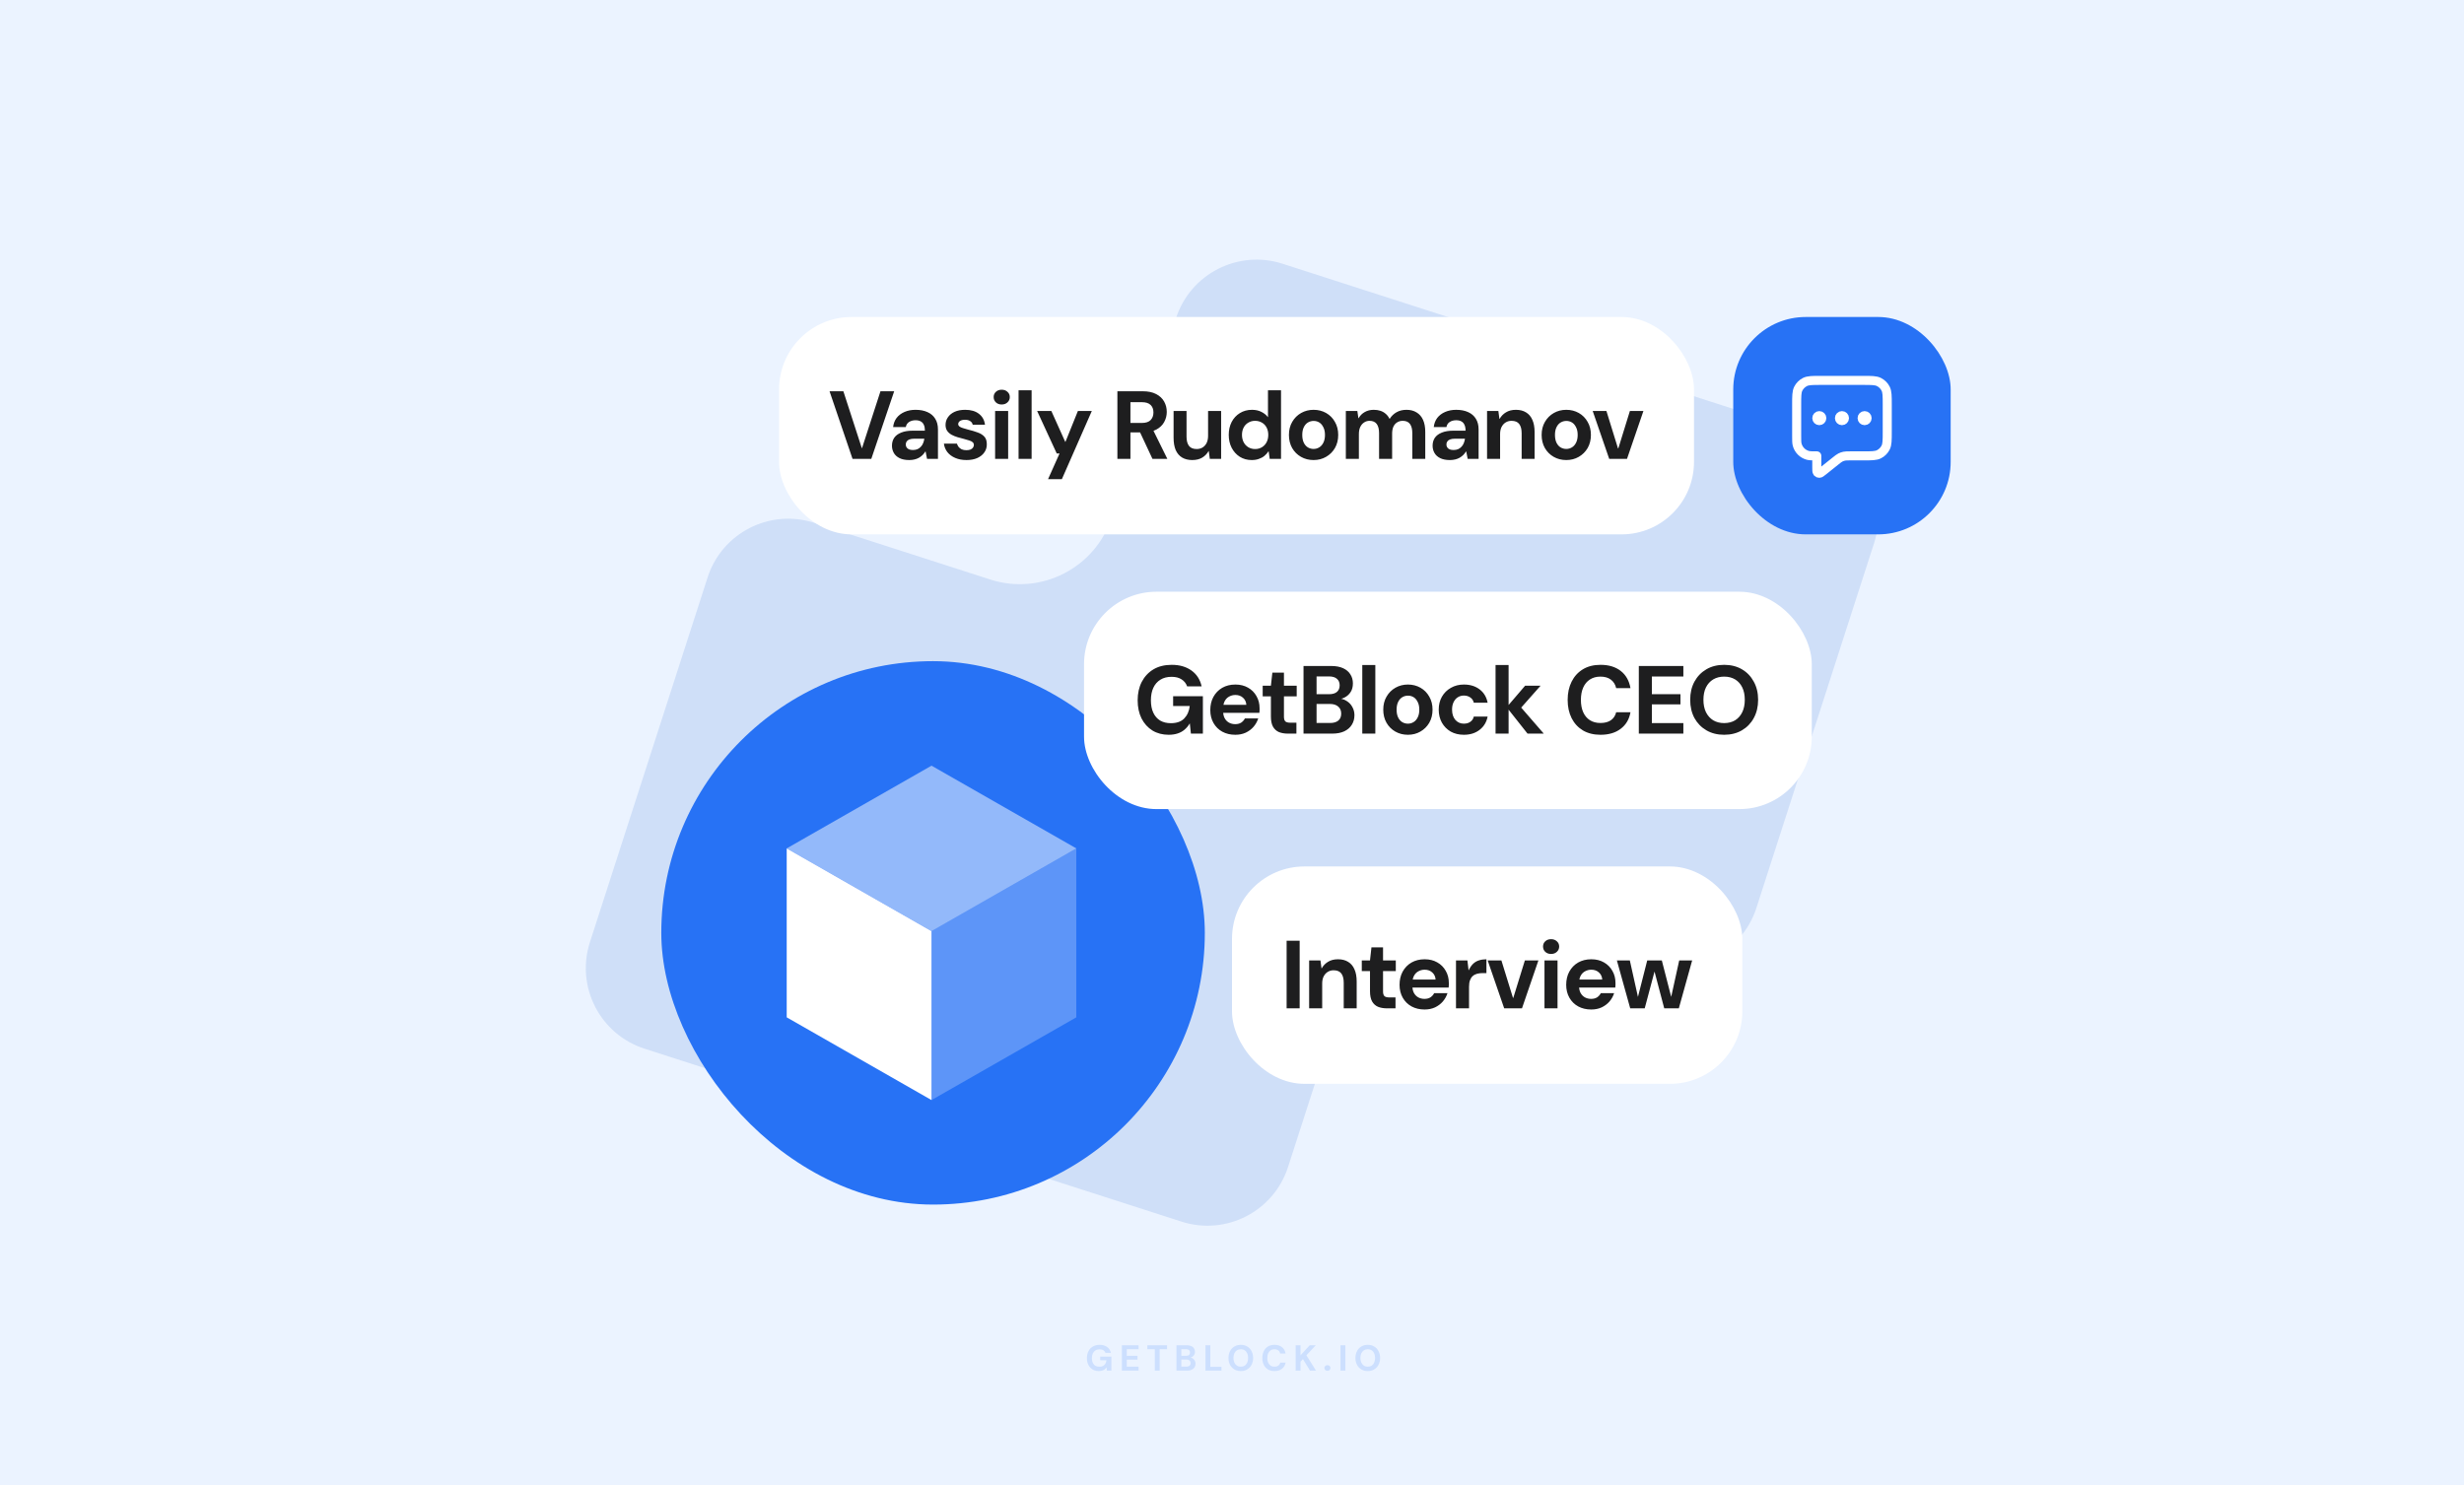 <svg width="816" height="492" viewBox="0 0 816 492" fill="none" xmlns="http://www.w3.org/2000/svg">
<rect width="816" height="492" fill="#EBF3FF"/>
<path fill-rule="evenodd" clip-rule="evenodd" d="M602.554 144.638C617.294 149.386 625.392 165.176 620.64 179.905L581.656 300.753C576.904 315.482 561.104 323.574 546.364 318.826L488.072 300.048C471.255 294.631 453.23 303.868 447.806 320.683L426.552 386.568C421.801 401.298 406 409.389 391.26 404.641L213.446 347.362C198.706 342.614 190.608 326.824 195.36 312.095L234.344 191.247C239.096 176.518 254.896 168.426 269.636 173.174L327.928 191.952C344.745 197.369 362.77 188.132 368.194 171.317L389.448 105.432C394.199 90.702 410 82.611 424.74 87.359L602.554 144.638Z" fill="#CFDFF8"/>
<path opacity="0.16" d="M363.914 454.144C363.122 454.144 362.426 453.968 361.826 453.616C361.234 453.256 360.774 452.756 360.446 452.116C360.118 451.468 359.954 450.716 359.954 449.86C359.954 448.996 360.122 448.236 360.458 447.58C360.794 446.916 361.278 446.396 361.91 446.02C362.55 445.644 363.306 445.456 364.178 445.456C365.17 445.456 365.99 445.692 366.638 446.164C367.294 446.636 367.714 447.292 367.898 448.132H366.098C365.978 447.764 365.754 447.476 365.426 447.268C365.098 447.052 364.678 446.944 364.166 446.944C363.622 446.944 363.158 447.064 362.774 447.304C362.39 447.544 362.098 447.88 361.898 448.312C361.698 448.744 361.598 449.26 361.598 449.86C361.598 450.468 361.698 450.984 361.898 451.408C362.098 451.832 362.382 452.156 362.75 452.38C363.126 452.596 363.566 452.704 364.07 452.704C364.806 452.704 365.362 452.508 365.738 452.116C366.122 451.716 366.35 451.2 366.422 450.568H364.358V449.356H368.054V454H366.566L366.434 452.932C366.258 453.196 366.05 453.42 365.81 453.604C365.578 453.78 365.306 453.912 364.994 454C364.682 454.096 364.322 454.144 363.914 454.144ZM371.537 454V445.6H377.057V446.908H373.157V449.104H376.697V450.364H373.157V452.692H377.057V454H371.537ZM382.432 454V446.908H379.972V445.6H386.488V446.908H384.04V454H382.432ZM389.604 454V445.6H393.048C393.632 445.6 394.124 445.692 394.524 445.876C394.924 446.06 395.224 446.316 395.424 446.644C395.632 446.964 395.736 447.336 395.736 447.76C395.736 448.184 395.644 448.54 395.46 448.828C395.276 449.116 395.032 449.34 394.728 449.5C394.432 449.652 394.104 449.74 393.744 449.764L393.936 449.632C394.32 449.648 394.66 449.752 394.956 449.944C395.26 450.128 395.496 450.376 395.664 450.688C395.84 451 395.928 451.34 395.928 451.708C395.928 452.156 395.82 452.552 395.604 452.896C395.388 453.24 395.076 453.512 394.668 453.712C394.26 453.904 393.76 454 393.168 454H389.604ZM391.224 452.68H392.904C393.344 452.68 393.684 452.58 393.924 452.38C394.164 452.18 394.284 451.892 394.284 451.516C394.284 451.14 394.16 450.848 393.912 450.64C393.664 450.424 393.32 450.316 392.88 450.316H391.224V452.68ZM391.224 449.104H392.784C393.208 449.104 393.532 449.008 393.756 448.816C393.98 448.624 394.092 448.352 394.092 448C394.092 447.656 393.98 447.388 393.756 447.196C393.532 446.996 393.204 446.896 392.772 446.896H391.224V449.104ZM399.211 454V445.6H400.831V452.74H404.515V454H399.211ZM410.912 454.144C410.104 454.144 409.392 453.96 408.776 453.592C408.168 453.224 407.692 452.716 407.348 452.068C407.004 451.412 406.832 450.656 406.832 449.8C406.832 448.944 407.004 448.192 407.348 447.544C407.692 446.888 408.168 446.376 408.776 446.008C409.392 445.64 410.104 445.456 410.912 445.456C411.72 445.456 412.428 445.64 413.036 446.008C413.652 446.376 414.132 446.888 414.476 447.544C414.82 448.192 414.992 448.944 414.992 449.8C414.992 450.656 414.82 451.412 414.476 452.068C414.132 452.716 413.652 453.224 413.036 453.592C412.428 453.96 411.72 454.144 410.912 454.144ZM410.912 452.692C411.408 452.692 411.836 452.576 412.196 452.344C412.564 452.104 412.844 451.768 413.036 451.336C413.236 450.904 413.336 450.392 413.336 449.8C413.336 449.2 413.236 448.688 413.036 448.264C412.844 447.832 412.564 447.5 412.196 447.268C411.836 447.036 411.408 446.92 410.912 446.92C410.424 446.92 409.996 447.036 409.628 447.268C409.26 447.5 408.976 447.832 408.776 448.264C408.576 448.688 408.476 449.2 408.476 449.8C408.476 450.392 408.576 450.904 408.776 451.336C408.976 451.768 409.26 452.104 409.628 452.344C409.996 452.576 410.424 452.692 410.912 452.692ZM422.053 454.144C421.221 454.144 420.505 453.964 419.905 453.604C419.305 453.236 418.845 452.728 418.525 452.08C418.205 451.424 418.045 450.668 418.045 449.812C418.045 448.956 418.205 448.2 418.525 447.544C418.845 446.888 419.305 446.376 419.905 446.008C420.505 445.64 421.221 445.456 422.053 445.456C423.069 445.456 423.897 445.708 424.537 446.212C425.185 446.716 425.589 447.428 425.749 448.348H423.985C423.881 447.9 423.665 447.552 423.337 447.304C423.009 447.048 422.577 446.92 422.041 446.92C421.553 446.92 421.133 447.04 420.781 447.28C420.429 447.512 420.157 447.844 419.965 448.276C419.781 448.7 419.689 449.212 419.689 449.812C419.689 450.404 419.781 450.916 419.965 451.348C420.157 451.78 420.429 452.112 420.781 452.344C421.133 452.576 421.553 452.692 422.041 452.692C422.577 452.692 423.005 452.576 423.325 452.344C423.653 452.104 423.873 451.772 423.985 451.348H425.749C425.589 452.22 425.185 452.904 424.537 453.4C423.897 453.896 423.069 454.144 422.053 454.144ZM429.077 454V445.6H430.697V448.924L433.733 445.6H435.737L432.641 448.924L435.821 454H433.841L431.489 450.184L430.697 451.024V454H429.077ZM439.603 454.06C439.307 454.06 439.063 453.972 438.871 453.796C438.687 453.612 438.595 453.388 438.595 453.124C438.595 452.86 438.687 452.64 438.871 452.464C439.063 452.28 439.307 452.188 439.603 452.188C439.899 452.188 440.139 452.28 440.323 452.464C440.507 452.64 440.599 452.86 440.599 453.124C440.599 453.388 440.507 453.612 440.323 453.796C440.139 453.972 439.899 454.06 439.603 454.06ZM443.921 454V445.6H445.541V454H443.921ZM452.961 454.144C452.153 454.144 451.441 453.96 450.825 453.592C450.217 453.224 449.741 452.716 449.397 452.068C449.053 451.412 448.881 450.656 448.881 449.8C448.881 448.944 449.053 448.192 449.397 447.544C449.741 446.888 450.217 446.376 450.825 446.008C451.441 445.64 452.153 445.456 452.961 445.456C453.769 445.456 454.477 445.64 455.085 446.008C455.701 446.376 456.181 446.888 456.525 447.544C456.869 448.192 457.041 448.944 457.041 449.8C457.041 450.656 456.869 451.412 456.525 452.068C456.181 452.716 455.701 453.224 455.085 453.592C454.477 453.96 453.769 454.144 452.961 454.144ZM452.961 452.692C453.457 452.692 453.885 452.576 454.245 452.344C454.613 452.104 454.893 451.768 455.085 451.336C455.285 450.904 455.385 450.392 455.385 449.8C455.385 449.2 455.285 448.688 455.085 448.264C454.893 447.832 454.613 447.5 454.245 447.268C453.885 447.036 453.457 446.92 452.961 446.92C452.473 446.92 452.045 447.036 451.677 447.268C451.309 447.5 451.025 447.832 450.825 448.264C450.625 448.688 450.525 449.2 450.525 449.8C450.525 450.392 450.625 450.904 450.825 451.336C451.025 451.768 451.309 452.104 451.677 452.344C452.045 452.576 452.473 452.692 452.961 452.692Z" fill="#2772F5"/>
<rect x="219" y="219" width="180" height="180" rx="90" fill="#2772F5"/>
<path d="M308.487 308.43V364.384L260.533 336.978V281.024L308.487 308.43Z" fill="white"/>
<path opacity="0.25" d="M308.486 308.43L356.44 281.024V336.978L308.486 364.384V308.43Z" fill="white"/>
<path opacity="0.5" d="M308.487 253.615L356.442 281.021L308.487 308.427L260.533 281.021L308.487 253.615Z" fill="white"/>
<rect x="258" y="105" width="303" height="72" rx="24" fill="white"/>
<path d="M282.336 152L274.72 129.6H279.296L285.408 148.448H285.472L291.584 129.6H296.128L288.544 152H282.336ZM301.119 152.384C299.818 152.384 298.741 152.171 297.887 151.744C297.034 151.317 296.405 150.741 295.999 150.016C295.594 149.291 295.391 148.491 295.391 147.616C295.391 146.635 295.637 145.771 296.127 145.024C296.639 144.277 297.407 143.701 298.431 143.296C299.455 142.869 300.746 142.656 302.303 142.656H306.303C306.303 141.867 306.186 141.227 305.951 140.736C305.738 140.224 305.397 139.84 304.927 139.584C304.479 139.328 303.903 139.2 303.199 139.2C302.367 139.2 301.653 139.392 301.055 139.776C300.479 140.139 300.117 140.704 299.967 141.472H295.775C295.903 140.299 296.287 139.285 296.927 138.432C297.589 137.579 298.463 136.917 299.551 136.448C300.639 135.979 301.855 135.744 303.199 135.744C304.735 135.744 306.058 136 307.167 136.512C308.277 137.003 309.13 137.739 309.727 138.72C310.325 139.68 310.623 140.853 310.623 142.24V152H307.007L306.527 149.536H306.463C306.186 149.984 305.866 150.389 305.503 150.752C305.141 151.093 304.735 151.392 304.287 151.648C303.861 151.883 303.381 152.064 302.847 152.192C302.314 152.32 301.738 152.384 301.119 152.384ZM302.335 149.056C302.911 149.056 303.423 148.96 303.871 148.768C304.319 148.555 304.693 148.277 304.991 147.936C305.311 147.595 305.557 147.2 305.727 146.752C305.919 146.283 306.047 145.803 306.111 145.312H302.783C302.122 145.312 301.578 145.397 301.151 145.568C300.746 145.717 300.447 145.941 300.255 146.24C300.063 146.517 299.967 146.848 299.967 147.232C299.967 147.616 300.063 147.947 300.255 148.224C300.447 148.501 300.725 148.715 301.087 148.864C301.45 148.992 301.866 149.056 302.335 149.056ZM320.08 152.384C318.672 152.384 317.424 152.149 316.336 151.68C315.248 151.211 314.384 150.571 313.744 149.76C313.104 148.928 312.72 147.989 312.592 146.944H316.912C317.019 147.328 317.2 147.691 317.456 148.032C317.712 148.352 318.053 148.619 318.48 148.832C318.928 149.024 319.44 149.12 320.016 149.12C320.592 149.12 321.061 149.045 321.424 148.896C321.787 148.725 322.053 148.512 322.224 148.256C322.416 147.979 322.512 147.701 322.512 147.424C322.512 146.997 322.373 146.677 322.096 146.464C321.84 146.229 321.456 146.037 320.944 145.888C320.453 145.717 319.867 145.547 319.184 145.376C318.501 145.205 317.797 145.013 317.072 144.8C316.368 144.587 315.717 144.32 315.12 144C314.523 143.659 314.043 143.232 313.68 142.72C313.317 142.187 313.136 141.525 313.136 140.736C313.136 139.819 313.392 138.987 313.904 138.24C314.416 137.472 315.152 136.864 316.112 136.416C317.093 135.968 318.267 135.744 319.632 135.744C321.531 135.744 323.045 136.181 324.176 137.056C325.328 137.931 326 139.136 326.192 140.672H322.128C322.021 140.16 321.744 139.765 321.296 139.488C320.869 139.189 320.304 139.04 319.6 139.04C318.875 139.04 318.309 139.179 317.904 139.456C317.52 139.733 317.328 140.075 317.328 140.48C317.328 140.779 317.456 141.035 317.712 141.248C317.989 141.461 318.373 141.643 318.864 141.792C319.355 141.941 319.941 142.112 320.624 142.304C321.776 142.581 322.811 142.891 323.728 143.232C324.667 143.552 325.413 144.011 325.968 144.608C326.523 145.184 326.8 146.027 326.8 147.136C326.821 148.139 326.555 149.035 326 149.824C325.467 150.613 324.688 151.243 323.664 151.712C322.661 152.16 321.467 152.384 320.08 152.384ZM329.549 152V136.128H333.869V152H329.549ZM331.725 133.984C330.936 133.984 330.296 133.749 329.805 133.28C329.314 132.811 329.069 132.224 329.069 131.52C329.069 130.816 329.314 130.24 329.805 129.792C330.296 129.323 330.936 129.088 331.725 129.088C332.514 129.088 333.154 129.323 333.645 129.792C334.157 130.24 334.413 130.816 334.413 131.52C334.413 132.224 334.157 132.811 333.645 133.28C333.154 133.749 332.514 133.984 331.725 133.984ZM337.317 152V129.28H341.637V152H337.317ZM347.081 158.72L350.889 150.208H349.961L343.465 136.128H348.169L352.777 146.368H352.841L356.969 136.128H361.577L351.657 158.72H347.081ZM370.046 152V129.6H378.43C380.222 129.6 381.704 129.909 382.878 130.528C384.072 131.147 384.958 131.979 385.534 133.024C386.11 134.048 386.398 135.189 386.398 136.448C386.398 137.643 386.11 138.763 385.534 139.808C384.979 140.832 384.104 141.664 382.91 142.304C381.736 142.923 380.222 143.232 378.366 143.232H374.366V152H370.046ZM381.662 152L377.054 142.144H381.726L386.59 152H381.662ZM374.366 140.096H378.142C379.464 140.096 380.435 139.776 381.054 139.136C381.672 138.496 381.982 137.653 381.982 136.608C381.982 135.563 381.672 134.741 381.054 134.144C380.435 133.525 379.464 133.216 378.142 133.216H374.366V140.096ZM394.832 152.384C393.53 152.384 392.41 152.107 391.472 151.552C390.554 150.997 389.85 150.176 389.36 149.088C388.89 147.979 388.656 146.624 388.656 145.024V136.128H392.944V144.64C392.944 145.963 393.21 146.976 393.744 147.68C394.277 148.384 395.13 148.736 396.304 148.736C397.029 148.736 397.68 148.565 398.256 148.224C398.832 147.861 399.28 147.36 399.6 146.72C399.92 146.059 400.08 145.259 400.08 144.32V136.128H404.4V152H400.656L400.304 149.408H400.24C399.749 150.304 399.045 151.029 398.128 151.584C397.232 152.117 396.133 152.384 394.832 152.384ZM414.539 152.384C413.045 152.384 411.723 152.021 410.571 151.296C409.44 150.571 408.544 149.579 407.883 148.32C407.243 147.061 406.923 145.632 406.923 144.032C406.923 142.453 407.243 141.035 407.883 139.776C408.544 138.517 409.451 137.536 410.603 136.832C411.776 136.107 413.12 135.744 414.635 135.744C415.829 135.744 416.875 135.979 417.771 136.448C418.667 136.896 419.381 137.483 419.915 138.208V129.28H424.235V152H420.491L420.139 149.504H420.075C419.712 150.059 419.264 150.56 418.731 151.008C418.219 151.435 417.611 151.765 416.907 152C416.224 152.256 415.435 152.384 414.539 152.384ZM415.659 148.736C416.512 148.736 417.269 148.533 417.931 148.128C418.592 147.723 419.104 147.168 419.467 146.464C419.829 145.76 420.011 144.949 420.011 144.032C420.011 143.136 419.829 142.336 419.467 141.632C419.104 140.928 418.592 140.384 417.931 140C417.269 139.595 416.501 139.392 415.627 139.392C414.795 139.392 414.048 139.595 413.387 140C412.725 140.384 412.213 140.928 411.851 141.632C411.488 142.336 411.307 143.136 411.307 144.032C411.307 144.949 411.488 145.76 411.851 146.464C412.213 147.168 412.725 147.723 413.387 148.128C414.048 148.533 414.805 148.736 415.659 148.736ZM435.013 152.384C433.477 152.384 432.09 152.032 430.853 151.328C429.615 150.624 428.634 149.643 427.909 148.384C427.205 147.125 426.853 145.685 426.853 144.064C426.853 142.421 427.215 140.981 427.941 139.744C428.666 138.485 429.647 137.504 430.885 136.8C432.122 136.096 433.498 135.744 435.013 135.744C436.549 135.744 437.935 136.096 439.173 136.8C440.41 137.504 441.381 138.485 442.085 139.744C442.81 140.981 443.173 142.421 443.173 144.064C443.173 145.707 442.81 147.157 442.085 148.416C441.359 149.653 440.378 150.624 439.141 151.328C437.925 152.032 436.549 152.384 435.013 152.384ZM435.013 148.704C435.695 148.704 436.314 148.533 436.869 148.192C437.445 147.851 437.903 147.339 438.245 146.656C438.607 145.952 438.789 145.088 438.789 144.064C438.789 143.04 438.607 142.187 438.245 141.504C437.903 140.8 437.455 140.277 436.901 139.936C436.346 139.595 435.727 139.424 435.045 139.424C434.362 139.424 433.733 139.595 433.157 139.936C432.581 140.277 432.122 140.8 431.781 141.504C431.439 142.187 431.269 143.04 431.269 144.064C431.269 145.088 431.439 145.952 431.781 146.656C432.122 147.339 432.57 147.851 433.125 148.192C433.701 148.533 434.33 148.704 435.013 148.704ZM445.7 152V136.128H449.508L449.86 138.528H449.924C450.436 137.632 451.119 136.949 451.972 136.48C452.826 135.989 453.818 135.744 454.948 135.744C455.759 135.744 456.484 135.851 457.124 136.064C457.786 136.277 458.372 136.608 458.884 137.056C459.396 137.483 459.823 138.037 460.164 138.72H460.228C460.826 137.781 461.583 137.056 462.5 136.544C463.439 136.011 464.538 135.744 465.796 135.744C467.098 135.744 468.207 136.032 469.124 136.608C470.063 137.163 470.778 137.984 471.268 139.072C471.759 140.16 472.004 141.504 472.004 143.104V152H467.716V143.488C467.716 142.165 467.46 141.152 466.948 140.448C466.436 139.744 465.636 139.392 464.548 139.392C463.844 139.392 463.226 139.563 462.692 139.904C462.159 140.224 461.743 140.704 461.444 141.344C461.167 141.963 461.028 142.731 461.028 143.648V152H456.708V143.488C456.708 142.165 456.452 141.152 455.94 140.448C455.428 139.744 454.628 139.392 453.54 139.392C452.879 139.392 452.282 139.573 451.748 139.936C451.215 140.277 450.788 140.779 450.468 141.44C450.17 142.08 450.02 142.869 450.02 143.808V152H445.7ZM480.162 152.384C478.86 152.384 477.783 152.171 476.93 151.744C476.076 151.317 475.447 150.741 475.042 150.016C474.636 149.291 474.434 148.491 474.434 147.616C474.434 146.635 474.679 145.771 475.17 145.024C475.682 144.277 476.45 143.701 477.474 143.296C478.498 142.869 479.788 142.656 481.346 142.656H485.346C485.346 141.867 485.228 141.227 484.994 140.736C484.78 140.224 484.439 139.84 483.97 139.584C483.522 139.328 482.946 139.2 482.242 139.2C481.41 139.2 480.695 139.392 480.098 139.776C479.522 140.139 479.159 140.704 479.01 141.472H474.818C474.946 140.299 475.33 139.285 475.97 138.432C476.631 137.579 477.506 136.917 478.594 136.448C479.682 135.979 480.898 135.744 482.242 135.744C483.778 135.744 485.1 136 486.21 136.512C487.319 137.003 488.172 137.739 488.77 138.72C489.367 139.68 489.666 140.853 489.666 142.24V152H486.05L485.57 149.536H485.506C485.228 149.984 484.908 150.389 484.546 150.752C484.183 151.093 483.778 151.392 483.33 151.648C482.903 151.883 482.423 152.064 481.89 152.192C481.356 152.32 480.78 152.384 480.162 152.384ZM481.378 149.056C481.954 149.056 482.466 148.96 482.914 148.768C483.362 148.555 483.735 148.277 484.034 147.936C484.354 147.595 484.599 147.2 484.77 146.752C484.962 146.283 485.09 145.803 485.154 145.312H481.826C481.164 145.312 480.62 145.397 480.194 145.568C479.788 145.717 479.49 145.941 479.298 146.24C479.106 146.517 479.01 146.848 479.01 147.232C479.01 147.616 479.106 147.947 479.298 148.224C479.49 148.501 479.767 148.715 480.13 148.864C480.492 148.992 480.908 149.056 481.378 149.056ZM492.466 152V136.128H496.21L496.562 138.752H496.626C497.138 137.835 497.842 137.109 498.738 136.576C499.634 136.021 500.733 135.744 502.034 135.744C503.357 135.744 504.477 136.032 505.394 136.608C506.312 137.163 507.005 137.984 507.474 139.072C507.965 140.16 508.21 141.504 508.21 143.104V152H503.922V143.488C503.922 142.165 503.656 141.152 503.122 140.448C502.589 139.744 501.736 139.392 500.562 139.392C499.837 139.392 499.186 139.573 498.61 139.936C498.056 140.277 497.608 140.779 497.266 141.44C496.946 142.08 496.786 142.869 496.786 143.808V152H492.466ZM518.701 152.384C517.165 152.384 515.779 152.032 514.541 151.328C513.304 150.624 512.323 149.643 511.597 148.384C510.893 147.125 510.541 145.685 510.541 144.064C510.541 142.421 510.904 140.981 511.629 139.744C512.355 138.485 513.336 137.504 514.573 136.8C515.811 136.096 517.187 135.744 518.701 135.744C520.237 135.744 521.624 136.096 522.861 136.8C524.099 137.504 525.069 138.485 525.773 139.744C526.499 140.981 526.861 142.421 526.861 144.064C526.861 145.707 526.499 147.157 525.773 148.416C525.048 149.653 524.067 150.624 522.829 151.328C521.613 152.032 520.237 152.384 518.701 152.384ZM518.701 148.704C519.384 148.704 520.003 148.533 520.557 148.192C521.133 147.851 521.592 147.339 521.933 146.656C522.296 145.952 522.477 145.088 522.477 144.064C522.477 143.04 522.296 142.187 521.933 141.504C521.592 140.8 521.144 140.277 520.589 139.936C520.035 139.595 519.416 139.424 518.733 139.424C518.051 139.424 517.421 139.595 516.845 139.936C516.269 140.277 515.811 140.8 515.469 141.504C515.128 142.187 514.957 143.04 514.957 144.064C514.957 145.088 515.128 145.952 515.469 146.656C515.811 147.339 516.259 147.851 516.813 148.192C517.389 148.533 518.019 148.704 518.701 148.704ZM532.923 152L527.451 136.128H531.995L535.835 148.544H535.931L539.771 136.128H544.251L538.811 152H532.923Z" fill="#1E1E1F"/>
<rect x="408" y="287" width="169" height="72" rx="24" fill="white"/>
<path d="M426.088 334V311.6H430.408V334H426.088ZM433.546 334V318.128H437.29L437.642 320.752H437.706C438.218 319.835 438.922 319.109 439.818 318.576C440.714 318.021 441.813 317.744 443.114 317.744C444.437 317.744 445.557 318.032 446.474 318.608C447.391 319.163 448.085 319.984 448.554 321.072C449.045 322.16 449.29 323.504 449.29 325.104V334H445.002V325.488C445.002 324.165 444.735 323.152 444.202 322.448C443.669 321.744 442.815 321.392 441.642 321.392C440.917 321.392 440.266 321.573 439.69 321.936C439.135 322.277 438.687 322.779 438.346 323.44C438.026 324.08 437.866 324.869 437.866 325.808V334H433.546ZM459.333 334C458.202 334 457.21 333.829 456.357 333.488C455.525 333.125 454.874 332.539 454.405 331.728C453.936 330.896 453.701 329.765 453.701 328.336V321.648H450.981V318.128H453.701L454.181 313.808H458.021V318.128H462.245V321.648H458.021V328.4C458.021 329.147 458.181 329.669 458.501 329.968C458.821 330.245 459.365 330.384 460.133 330.384H462.149V334H459.333ZM471.776 334.384C470.155 334.384 468.715 334.043 467.456 333.36C466.219 332.677 465.248 331.717 464.544 330.48C463.84 329.243 463.488 327.824 463.488 326.224C463.488 324.56 463.83 323.099 464.512 321.84C465.216 320.56 466.187 319.557 467.424 318.832C468.683 318.107 470.144 317.744 471.808 317.744C473.387 317.744 474.774 318.085 475.968 318.768C477.184 319.451 478.123 320.389 478.784 321.584C479.467 322.757 479.808 324.091 479.808 325.584C479.808 325.797 479.808 326.043 479.808 326.32C479.808 326.576 479.787 326.843 479.744 327.12H466.56V324.464H475.424C475.36 323.483 474.987 322.693 474.304 322.096C473.643 321.499 472.811 321.2 471.808 321.2C471.062 321.2 470.379 321.371 469.76 321.712C469.142 322.032 468.651 322.523 468.288 323.184C467.926 323.845 467.744 324.688 467.744 325.712V326.64C467.744 327.515 467.915 328.272 468.256 328.912C468.598 329.531 469.067 330.011 469.664 330.352C470.283 330.693 470.976 330.864 471.744 330.864C472.534 330.864 473.195 330.693 473.728 330.352C474.262 329.989 474.667 329.531 474.944 328.976H479.36C479.04 329.979 478.528 330.896 477.824 331.728C477.12 332.539 476.256 333.189 475.232 333.68C474.208 334.149 473.056 334.384 471.776 334.384ZM482.18 334V318.128H485.956L486.34 321.36H486.404C486.83 320.464 487.321 319.749 487.876 319.216C488.452 318.683 489.102 318.309 489.828 318.096C490.553 317.861 491.364 317.744 492.26 317.744V322.32H491.076C490.372 322.32 489.732 322.395 489.156 322.544C488.601 322.693 488.121 322.949 487.716 323.312C487.332 323.653 487.033 324.112 486.82 324.688C486.606 325.264 486.5 325.979 486.5 326.832V334H482.18ZM498.144 334L492.672 318.128H497.216L501.056 330.544H501.152L504.992 318.128H509.472L504.032 334H498.144ZM511.485 334V318.128H515.805V334H511.485ZM513.661 315.984C512.871 315.984 512.231 315.749 511.741 315.28C511.25 314.811 511.005 314.224 511.005 313.52C511.005 312.816 511.25 312.24 511.741 311.792C512.231 311.323 512.871 311.088 513.661 311.088C514.45 311.088 515.09 311.323 515.581 311.792C516.093 312.24 516.349 312.816 516.349 313.52C516.349 314.224 516.093 314.811 515.581 315.28C515.09 315.749 514.45 315.984 513.661 315.984ZM526.965 334.384C525.344 334.384 523.904 334.043 522.645 333.36C521.408 332.677 520.437 331.717 519.733 330.48C519.029 329.243 518.677 327.824 518.677 326.224C518.677 324.56 519.018 323.099 519.701 321.84C520.405 320.56 521.376 319.557 522.613 318.832C523.872 318.107 525.333 317.744 526.997 317.744C528.576 317.744 529.962 318.085 531.157 318.768C532.373 319.451 533.312 320.389 533.973 321.584C534.656 322.757 534.997 324.091 534.997 325.584C534.997 325.797 534.997 326.043 534.997 326.32C534.997 326.576 534.976 326.843 534.933 327.12H521.749V324.464H530.613C530.549 323.483 530.176 322.693 529.493 322.096C528.832 321.499 528 321.2 526.997 321.2C526.25 321.2 525.568 321.371 524.949 321.712C524.33 322.032 523.84 322.523 523.477 323.184C523.114 323.845 522.933 324.688 522.933 325.712V326.64C522.933 327.515 523.104 328.272 523.445 328.912C523.786 329.531 524.256 330.011 524.853 330.352C525.472 330.693 526.165 330.864 526.933 330.864C527.722 330.864 528.384 330.693 528.917 330.352C529.45 329.989 529.856 329.531 530.133 328.976H534.549C534.229 329.979 533.717 330.896 533.013 331.728C532.309 332.539 531.445 333.189 530.421 333.68C529.397 334.149 528.245 334.384 526.965 334.384ZM539.878 334L535.462 318.128H539.75L542.662 331.216H542.182L545.51 318.128H550.342L553.702 331.184L553.222 331.216L556.102 318.128H560.39L555.974 334H551.142L547.654 320.784H548.198L544.678 334H539.878Z" fill="#1E1E1F"/>
<rect x="574" y="105" width="72" height="72" rx="24" fill="#2772F5"/>
<path d="M602.5 138.5H602.517M610 138.5H610.017M617.5 138.5H617.517M601.667 151V154.892C601.667 155.781 601.667 156.225 601.849 156.453C602.007 156.651 602.247 156.766 602.501 156.766C602.793 156.766 603.139 156.488 603.833 155.934L607.809 152.753C608.621 152.103 609.027 151.778 609.479 151.547C609.88 151.342 610.307 151.193 610.749 151.102C611.246 151 611.766 151 612.806 151H617C619.8 151 621.2 151 622.27 150.455C623.211 149.976 623.976 149.211 624.455 148.27C625 147.2 625 145.8 625 143V134C625 131.2 625 129.8 624.455 128.73C623.976 127.789 623.211 127.024 622.27 126.545C621.2 126 619.8 126 617 126H603C600.2 126 598.8 126 597.73 126.545C596.789 127.024 596.024 127.789 595.545 128.73C595 129.8 595 131.2 595 134V144.333C595 145.883 595 146.658 595.17 147.294C595.633 149.02 596.98 150.367 598.706 150.83C599.342 151 600.117 151 601.667 151ZM603.333 138.5C603.333 138.96 602.96 139.333 602.5 139.333C602.04 139.333 601.667 138.96 601.667 138.5C601.667 138.04 602.04 137.667 602.5 137.667C602.96 137.667 603.333 138.04 603.333 138.5ZM610.833 138.5C610.833 138.96 610.46 139.333 610 139.333C609.54 139.333 609.167 138.96 609.167 138.5C609.167 138.04 609.54 137.667 610 137.667C610.46 137.667 610.833 138.04 610.833 138.5ZM618.333 138.5C618.333 138.96 617.96 139.333 617.5 139.333C617.04 139.333 616.667 138.96 616.667 138.5C616.667 138.04 617.04 137.667 617.5 137.667C617.96 137.667 618.333 138.04 618.333 138.5Z" stroke="white" stroke-width="3" stroke-linecap="round" stroke-linejoin="round"/>
<rect x="359" y="196" width="241" height="72" rx="24" fill="white"/>
<path d="M387.031 243.384C385.004 243.384 383.212 242.915 381.655 241.976C380.119 241.016 378.913 239.683 378.039 237.976C377.185 236.248 376.759 234.243 376.759 231.96C376.759 229.656 377.207 227.629 378.103 225.88C379.02 224.109 380.311 222.723 381.975 221.72C383.66 220.717 385.676 220.216 388.023 220.216C390.647 220.216 392.833 220.845 394.583 222.104C396.332 223.363 397.452 225.112 397.943 227.352H393.143C392.801 226.371 392.193 225.603 391.319 225.048C390.465 224.472 389.356 224.184 387.991 224.184C386.54 224.184 385.303 224.504 384.279 225.144C383.255 225.784 382.476 226.68 381.943 227.832C381.409 228.984 381.143 230.36 381.143 231.96C381.143 233.581 381.409 234.957 381.943 236.088C382.476 237.219 383.233 238.083 384.215 238.68C385.217 239.256 386.391 239.544 387.735 239.544C389.697 239.544 391.18 239.021 392.183 237.976C393.207 236.909 393.815 235.533 394.007 233.848H388.503V230.616H398.359V243H394.391L394.039 239.672H393.975C393.505 240.461 392.929 241.144 392.247 241.72C391.585 242.275 390.817 242.691 389.943 242.968C389.089 243.245 388.119 243.384 387.031 243.384ZM409.1 243.384C407.478 243.384 406.038 243.043 404.78 242.36C403.542 241.677 402.572 240.717 401.868 239.48C401.164 238.243 400.812 236.824 400.812 235.224C400.812 233.56 401.153 232.099 401.836 230.84C402.54 229.56 403.51 228.557 404.748 227.832C406.006 227.107 407.468 226.744 409.132 226.744C410.71 226.744 412.097 227.085 413.292 227.768C414.508 228.451 415.446 229.389 416.108 230.584C416.79 231.757 417.132 233.091 417.132 234.584C417.132 234.797 417.132 235.043 417.132 235.32C417.132 235.576 417.11 235.843 417.068 236.12H403.884V233.464H412.748C412.684 232.483 412.31 231.693 411.628 231.096C410.966 230.499 410.134 230.2 409.132 230.2C408.385 230.2 407.702 230.371 407.084 230.712C406.465 231.032 405.974 231.523 405.612 232.184C405.249 232.845 405.068 233.688 405.068 234.712V235.64C405.068 236.515 405.238 237.272 405.58 237.912C405.921 238.531 406.39 239.011 406.988 239.352C407.606 239.693 408.3 239.864 409.068 239.864C409.857 239.864 410.518 239.693 411.052 239.352C411.585 238.989 411.99 238.531 412.268 237.976H416.684C416.364 238.979 415.852 239.896 415.148 240.728C414.444 241.539 413.58 242.189 412.556 242.68C411.532 243.149 410.38 243.384 409.1 243.384ZM426.516 243C425.385 243 424.393 242.829 423.54 242.488C422.708 242.125 422.057 241.539 421.588 240.728C421.119 239.896 420.884 238.765 420.884 237.336V230.648H418.164V227.128H420.884L421.364 222.808H425.204V227.128H429.428V230.648H425.204V237.4C425.204 238.147 425.364 238.669 425.684 238.968C426.004 239.245 426.548 239.384 427.316 239.384H429.332V243H426.516ZM431.686 243V220.6H440.87C442.427 220.6 443.739 220.845 444.806 221.336C445.872 221.827 446.672 222.509 447.206 223.384C447.76 224.237 448.038 225.229 448.038 226.36C448.038 227.491 447.792 228.44 447.302 229.208C446.811 229.976 446.16 230.573 445.35 231C444.56 231.405 443.696 231.64 442.758 231.704L443.238 231.352C444.262 231.395 445.168 231.672 445.958 232.184C446.768 232.675 447.398 233.336 447.846 234.168C448.315 235 448.55 235.907 448.55 236.888C448.55 238.083 448.262 239.139 447.686 240.056C447.131 240.973 446.299 241.699 445.19 242.232C444.102 242.744 442.768 243 441.19 243H431.686ZM436.006 239.48H440.486C441.659 239.48 442.566 239.213 443.206 238.68C443.846 238.147 444.166 237.379 444.166 236.376C444.166 235.373 443.835 234.595 443.174 234.04C442.512 233.464 441.595 233.176 440.422 233.176H436.006V239.48ZM436.006 229.944H440.166C441.296 229.944 442.16 229.688 442.758 229.176C443.355 228.664 443.654 227.939 443.654 227C443.654 226.083 443.355 225.368 442.758 224.856C442.16 224.323 441.286 224.056 440.134 224.056H436.006V229.944ZM451.146 243V220.28H455.466V243H451.146ZM466.254 243.384C464.718 243.384 463.331 243.032 462.094 242.328C460.857 241.624 459.875 240.643 459.15 239.384C458.446 238.125 458.094 236.685 458.094 235.064C458.094 233.421 458.457 231.981 459.182 230.744C459.907 229.485 460.889 228.504 462.126 227.8C463.363 227.096 464.739 226.744 466.254 226.744C467.79 226.744 469.177 227.096 470.414 227.8C471.651 228.504 472.622 229.485 473.326 230.744C474.051 231.981 474.414 233.421 474.414 235.064C474.414 236.707 474.051 238.157 473.326 239.416C472.601 240.653 471.619 241.624 470.382 242.328C469.166 243.032 467.79 243.384 466.254 243.384ZM466.254 239.704C466.937 239.704 467.555 239.533 468.11 239.192C468.686 238.851 469.145 238.339 469.486 237.656C469.849 236.952 470.03 236.088 470.03 235.064C470.03 234.04 469.849 233.187 469.486 232.504C469.145 231.8 468.697 231.277 468.142 230.936C467.587 230.595 466.969 230.424 466.286 230.424C465.603 230.424 464.974 230.595 464.398 230.936C463.822 231.277 463.363 231.8 463.022 232.504C462.681 233.187 462.51 234.04 462.51 235.064C462.51 236.088 462.681 236.952 463.022 237.656C463.363 238.339 463.811 238.851 464.366 239.192C464.942 239.533 465.571 239.704 466.254 239.704ZM484.813 243.384C483.149 243.384 481.688 243.032 480.429 242.328C479.192 241.603 478.221 240.621 477.517 239.384C476.813 238.125 476.461 236.685 476.461 235.064C476.461 233.443 476.813 232.013 477.517 230.776C478.243 229.517 479.235 228.536 480.493 227.832C481.752 227.107 483.192 226.744 484.813 226.744C486.861 226.744 488.589 227.277 489.997 228.344C491.405 229.411 492.291 230.883 492.653 232.76H488.077C487.907 232.013 487.523 231.437 486.925 231.032C486.328 230.605 485.613 230.392 484.781 230.392C484.035 230.392 483.363 230.584 482.765 230.968C482.189 231.331 481.731 231.864 481.389 232.568C481.048 233.251 480.877 234.083 480.877 235.064C480.877 235.789 480.973 236.44 481.165 237.016C481.357 237.571 481.624 238.051 481.965 238.456C482.328 238.861 482.744 239.171 483.213 239.384C483.683 239.597 484.205 239.704 484.781 239.704C485.336 239.704 485.837 239.619 486.285 239.448C486.733 239.256 487.117 238.989 487.437 238.648C487.757 238.285 487.971 237.859 488.077 237.368H492.653C492.291 239.203 491.405 240.664 489.997 241.752C488.589 242.84 486.861 243.384 484.813 243.384ZM505.872 243L498.96 234.264L505.072 227.128H510.192L502.288 236.056L502.256 232.632L511.248 243H505.872ZM495.28 243V220.28H499.6V243H495.28ZM530.04 243.384C527.8 243.384 525.859 242.904 524.216 241.944C522.595 240.963 521.347 239.608 520.472 237.88C519.597 236.131 519.16 234.115 519.16 231.832C519.16 229.549 519.597 227.533 520.472 225.784C521.347 224.035 522.595 222.669 524.216 221.688C525.837 220.707 527.779 220.216 530.04 220.216C532.771 220.216 535 220.888 536.728 222.232C538.456 223.576 539.533 225.475 539.96 227.928H535.224C534.947 226.733 534.371 225.805 533.496 225.144C532.621 224.461 531.459 224.12 530.008 224.12C528.664 224.12 527.501 224.44 526.52 225.08C525.56 225.699 524.824 226.584 524.312 227.736C523.8 228.888 523.544 230.253 523.544 231.832C523.544 233.411 523.8 234.776 524.312 235.928C524.824 237.059 525.56 237.933 526.52 238.552C527.501 239.171 528.664 239.48 530.008 239.48C531.459 239.48 532.621 239.171 533.496 238.552C534.371 237.933 534.947 237.059 535.224 235.928H539.96C539.555 238.253 538.477 240.077 536.728 241.4C535 242.723 532.771 243.384 530.04 243.384ZM542.727 243V220.6H557.479V224.088H547.047V229.944H556.519V233.304H547.047V239.512H557.479V243H542.727ZM570.971 243.384C568.752 243.384 566.8 242.893 565.115 241.912C563.429 240.931 562.107 239.576 561.147 237.848C560.208 236.099 559.739 234.083 559.739 231.8C559.739 229.517 560.208 227.512 561.147 225.784C562.107 224.035 563.429 222.669 565.115 221.688C566.8 220.707 568.752 220.216 570.971 220.216C573.211 220.216 575.173 220.707 576.859 221.688C578.544 222.669 579.856 224.035 580.795 225.784C581.755 227.512 582.235 229.517 582.235 231.8C582.235 234.083 581.755 236.099 580.795 237.848C579.856 239.576 578.544 240.931 576.859 241.912C575.173 242.893 573.211 243.384 570.971 243.384ZM570.971 239.512C572.379 239.512 573.595 239.203 574.619 238.584C575.643 237.944 576.432 237.048 576.987 235.896C577.541 234.744 577.819 233.379 577.819 231.8C577.819 230.2 577.541 228.835 576.987 227.704C576.432 226.552 575.643 225.667 574.619 225.048C573.595 224.429 572.379 224.12 570.971 224.12C569.605 224.12 568.4 224.429 567.355 225.048C566.331 225.667 565.531 226.552 564.955 227.704C564.4 228.835 564.123 230.2 564.123 231.8C564.123 233.379 564.4 234.744 564.955 235.896C565.531 237.048 566.331 237.944 567.355 238.584C568.4 239.203 569.605 239.512 570.971 239.512Z" fill="#1E1E1F"/>
</svg>
